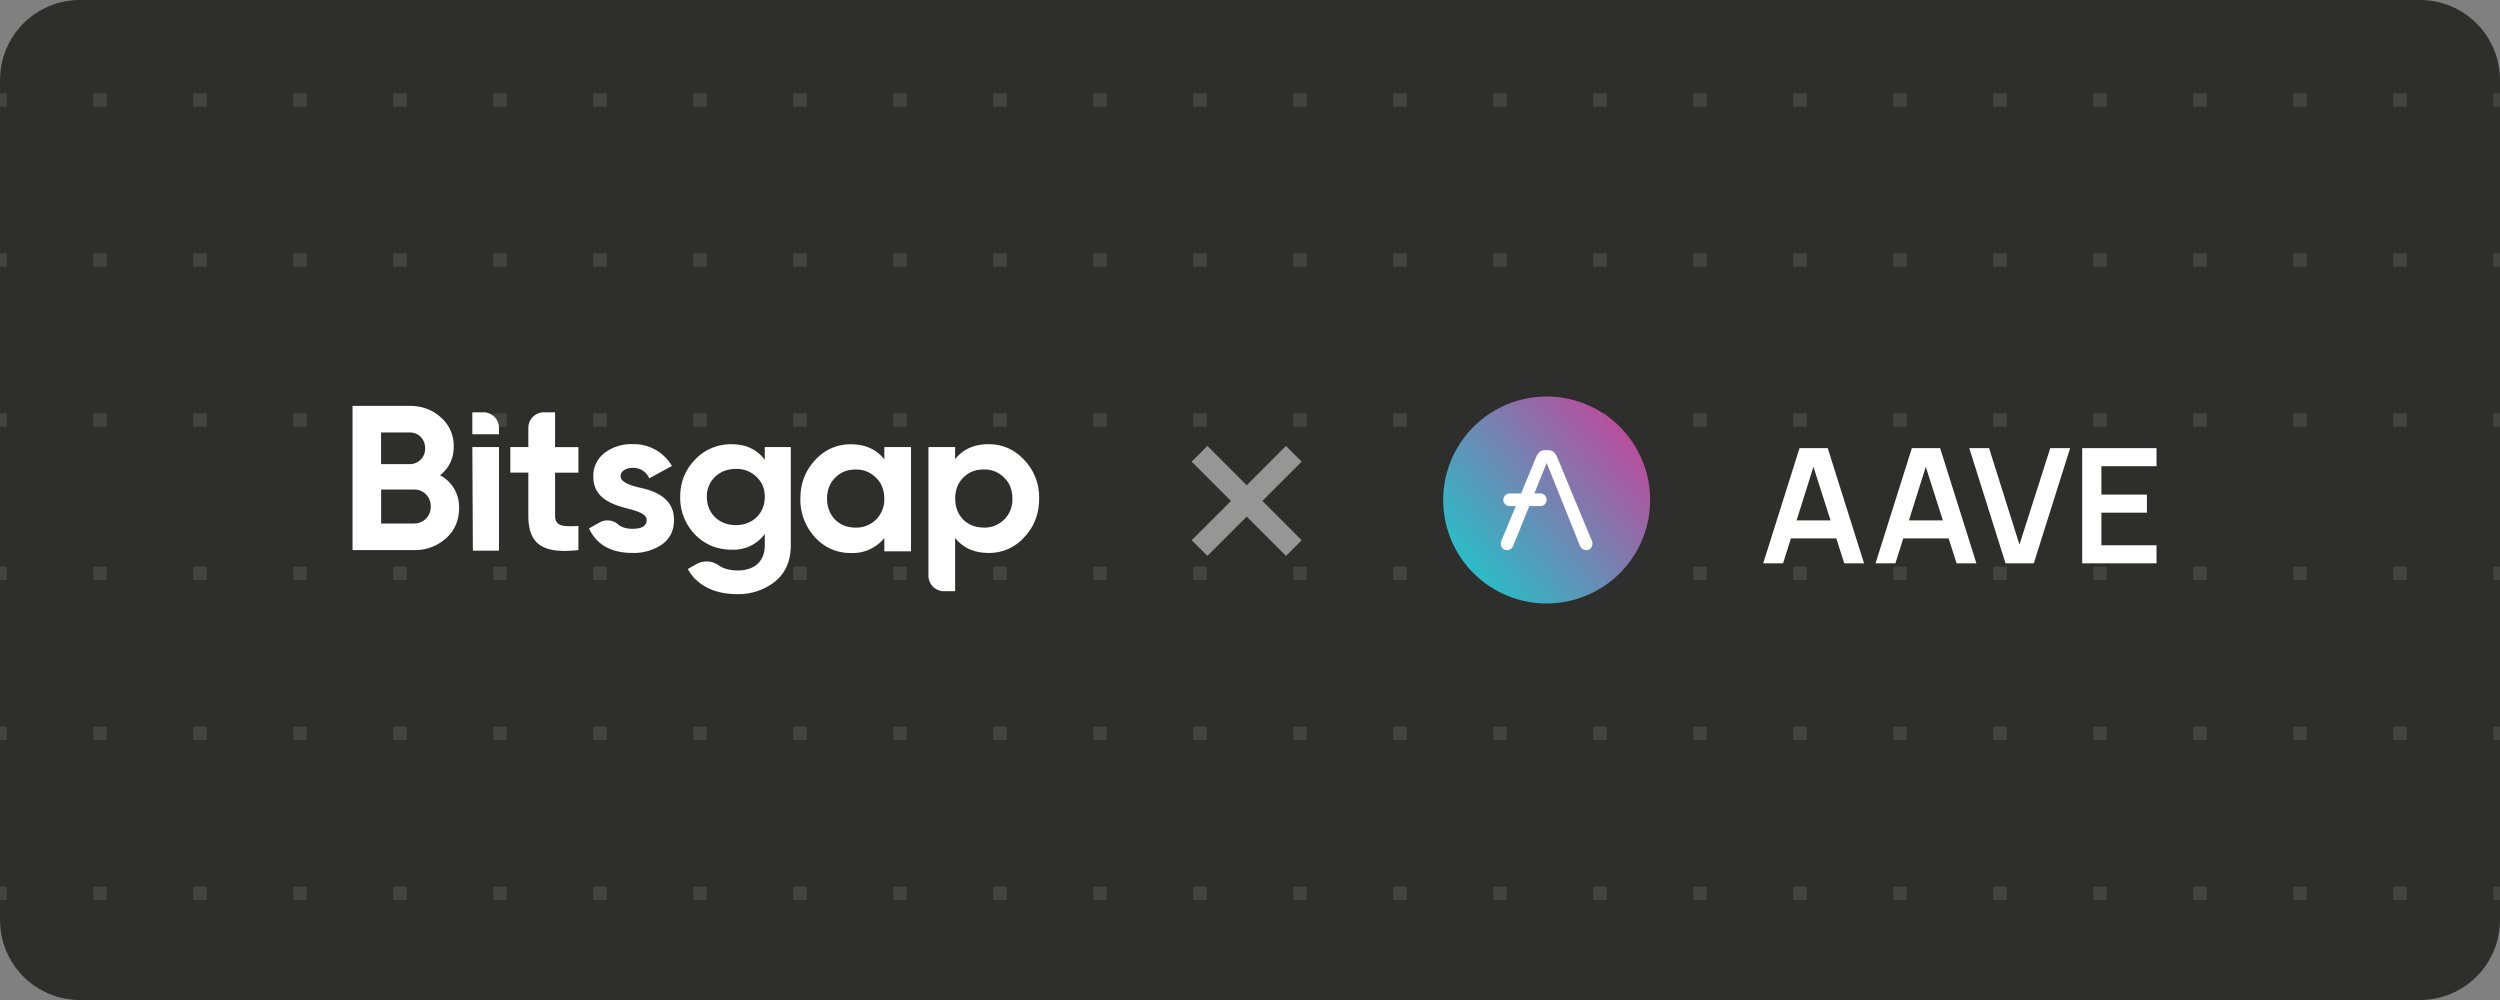 <svg fill="none" xmlns="http://www.w3.org/2000/svg" viewBox="0 0 375 150"><rect x="0" y="0" width="375" height="150" fill="#808080" stroke="none"/><g clip-path="url(#a)"><path d="M0 12A12 12 0 0 1 12 0h351a12 12 0 0 1 12 12v126a12 12 0 0 1-12 12H12a12 12 0 0 1-12-12V12Z" fill="#2E2E2D"/><path d="M-329 14h-2v2h2v-2ZM-314 14h-2v2h2v-2ZM-301 14h2v2h-2v-2ZM-284 14h-2v2h2v-2ZM-271 14h2v2h-2v-2ZM-254 14h-2v2h2v-2ZM-241 14h2v2h-2v-2ZM-224 14h-2v2h2v-2ZM-211 14h2v2h-2v-2ZM-194 14h-2v2h2v-2ZM-181 14h2v2h-2v-2ZM-164 14h-2v2h2v-2ZM-151 14h2v2h-2v-2ZM-134 14h-2v2h2v-2ZM-121 14h2v2h-2v-2ZM-104 14h-2v2h2v-2ZM-91 14h2v2h-2v-2ZM-74 14h-2v2h2v-2ZM-61 14h2v2h-2v-2ZM-44 14h-2v2h2v-2ZM-31 14h2v2h-2v-2ZM-14 14h-2v2h2v-2ZM-1 14h2v2h-2v-2ZM16 14h-2v2h2v-2ZM29 14h2v2h-2v-2ZM46 14h-2v2h2v-2ZM59 14h2v2h-2v-2ZM76 14h-2v2h2v-2ZM89 14h2v2h-2v-2ZM106 14h-2v2h2v-2ZM119 14h2v2h-2v-2ZM136 14h-2v2h2v-2ZM149 14h2v2h-2v-2ZM166 14h-2v2h2v-2ZM179 14h2v2h-2v-2ZM196 14h-2v2h2v-2ZM209 14h2v2h-2v-2ZM226 14h-2v2h2v-2ZM239 14h2v2h-2v-2ZM256 14h-2v2h2v-2ZM269 14h2v2h-2v-2ZM286 14h-2v2h2v-2ZM299 14h2v2h-2v-2ZM316 14h-2v2h2v-2ZM329 14h2v2h-2v-2ZM346 14h-2v2h2v-2ZM359 14h2v2h-2v-2ZM376 14h-2v2h2v-2ZM389 14h2v2h-2v-2ZM406 14h-2v2h2v-2ZM419 14h2v2h-2v-2ZM436 14h-2v2h2v-2ZM449 14h2v2h-2v-2ZM466 14h-2v2h2v-2ZM479 14h2v2h-2v-2ZM496 14h-2v2h2v-2ZM509 14h2v2h-2v-2ZM526 14h-2v2h2v-2ZM539 14h2v2h-2v-2ZM556 14h-2v2h2v-2ZM569 14h2v2h-2v-2ZM586 14h-2v2h2v-2ZM599 14h2v2h-2v-2ZM616 14h-2v2h2v-2ZM629 14h2v2h-2v-2ZM646 14h-2v2h2v-2ZM659 14h2v2h-2v-2ZM676 14h-2v2h2v-2ZM689 14h2v2h-2v-2ZM706 14h-2v2h2v-2ZM-329 38h-2v2h2v-2ZM-314 38h-2v2h2v-2ZM-301 38h2v2h-2v-2ZM-284 38h-2v2h2v-2ZM-271 38h2v2h-2v-2ZM-254 38h-2v2h2v-2ZM-241 38h2v2h-2v-2ZM-224 38h-2v2h2v-2ZM-211 38h2v2h-2v-2ZM-194 38h-2v2h2v-2ZM-181 38h2v2h-2v-2ZM-164 38h-2v2h2v-2ZM-151 38h2v2h-2v-2ZM-134 38h-2v2h2v-2ZM-121 38h2v2h-2v-2ZM-104 38h-2v2h2v-2ZM-91 38h2v2h-2v-2ZM-74 38h-2v2h2v-2ZM-61 38h2v2h-2v-2ZM-44 38h-2v2h2v-2ZM-31 38h2v2h-2v-2ZM-14 38h-2v2h2v-2ZM-1 38h2v2h-2v-2ZM16 38h-2v2h2v-2ZM29 38h2v2h-2v-2ZM46 38h-2v2h2v-2ZM59 38h2v2h-2v-2ZM76 38h-2v2h2v-2ZM89 38h2v2h-2v-2ZM106 38h-2v2h2v-2ZM119 38h2v2h-2v-2ZM136 38h-2v2h2v-2ZM149 38h2v2h-2v-2ZM166 38h-2v2h2v-2ZM179 38h2v2h-2v-2ZM196 38h-2v2h2v-2ZM209 38h2v2h-2v-2ZM226 38h-2v2h2v-2ZM239 38h2v2h-2v-2ZM256 38h-2v2h2v-2ZM269 38h2v2h-2v-2ZM286 38h-2v2h2v-2ZM299 38h2v2h-2v-2ZM316 38h-2v2h2v-2ZM329 38h2v2h-2v-2ZM346 38h-2v2h2v-2ZM359 38h2v2h-2v-2ZM376 38h-2v2h2v-2ZM389 38h2v2h-2v-2ZM406 38h-2v2h2v-2ZM419 38h2v2h-2v-2ZM436 38h-2v2h2v-2ZM449 38h2v2h-2v-2ZM466 38h-2v2h2v-2ZM479 38h2v2h-2v-2ZM496 38h-2v2h2v-2ZM509 38h2v2h-2v-2ZM526 38h-2v2h2v-2ZM539 38h2v2h-2v-2ZM556 38h-2v2h2v-2ZM569 38h2v2h-2v-2ZM586 38h-2v2h2v-2ZM599 38h2v2h-2v-2ZM616 38h-2v2h2v-2ZM629 38h2v2h-2v-2ZM646 38h-2v2h2v-2ZM659 38h2v2h-2v-2ZM676 38h-2v2h2v-2ZM689 38h2v2h-2v-2ZM706 38h-2v2h2v-2ZM-331 62h2v2h-2v-2ZM-316 62h2v2h-2v-2ZM-299 62h-2v2h2v-2ZM-286 62h2v2h-2v-2ZM-269 62h-2v2h2v-2ZM-256 62h2v2h-2v-2ZM-239 62h-2v2h2v-2ZM-226 62h2v2h-2v-2ZM-209 62h-2v2h2v-2ZM-196 62h2v2h-2v-2ZM-179 62h-2v2h2v-2ZM-166 62h2v2h-2v-2ZM-149 62h-2v2h2v-2ZM-136 62h2v2h-2v-2ZM-119 62h-2v2h2v-2ZM-106 62h2v2h-2v-2ZM-89 62h-2v2h2v-2ZM-76 62h2v2h-2v-2ZM-59 62h-2v2h2v-2ZM-46 62h2v2h-2v-2ZM-29 62h-2v2h2v-2ZM-16 62h2v2h-2v-2ZM1 62h-2v2h2v-2ZM14 62h2v2h-2v-2ZM31 62h-2v2h2v-2ZM44 62h2v2h-2v-2ZM61 62h-2v2h2v-2ZM74 62h2v2h-2v-2ZM91 62h-2v2h2v-2ZM104 62h2v2h-2v-2ZM121 62h-2v2h2v-2ZM134 62h2v2h-2v-2ZM151 62h-2v2h2v-2ZM164 62h2v2h-2v-2ZM181 62h-2v2h2v-2ZM194 62h2v2h-2v-2ZM211 62h-2v2h2v-2ZM224 62h2v2h-2v-2ZM241 62h-2v2h2v-2ZM254 62h2v2h-2v-2ZM271 62h-2v2h2v-2ZM284 62h2v2h-2v-2ZM301 62h-2v2h2v-2ZM314 62h2v2h-2v-2ZM331 62h-2v2h2v-2ZM344 62h2v2h-2v-2ZM361 62h-2v2h2v-2ZM374 62h2v2h-2v-2ZM391 62h-2v2h2v-2ZM404 62h2v2h-2v-2ZM421 62h-2v2h2v-2ZM434 62h2v2h-2v-2ZM451 62h-2v2h2v-2ZM464 62h2v2h-2v-2ZM481 62h-2v2h2v-2ZM494 62h2v2h-2v-2ZM511 62h-2v2h2v-2ZM524 62h2v2h-2v-2ZM541 62h-2v2h2v-2ZM554 62h2v2h-2v-2ZM571 62h-2v2h2v-2ZM584 62h2v2h-2v-2ZM601 62h-2v2h2v-2ZM614 62h2v2h-2v-2ZM631 62h-2v2h2v-2ZM644 62h2v2h-2v-2ZM661 62h-2v2h2v-2ZM674 62h2v2h-2v-2ZM691 62h-2v2h2v-2ZM704 62h2v2h-2v-2ZM-329 85h-2v2h2v-2ZM-314 85h-2v2h2v-2ZM-301 85h2v2h-2v-2ZM-284 85h-2v2h2v-2ZM-271 85h2v2h-2v-2ZM-254 85h-2v2h2v-2ZM-241 85h2v2h-2v-2ZM-224 85h-2v2h2v-2ZM-211 85h2v2h-2v-2ZM-194 85h-2v2h2v-2ZM-181 85h2v2h-2v-2ZM-164 85h-2v2h2v-2ZM-151 85h2v2h-2v-2ZM-134 85h-2v2h2v-2ZM-121 85h2v2h-2v-2ZM-104 85h-2v2h2v-2ZM-91 85h2v2h-2v-2ZM-74 85h-2v2h2v-2ZM-61 85h2v2h-2v-2ZM-44 85h-2v2h2v-2ZM-31 85h2v2h-2v-2ZM-14 85h-2v2h2v-2ZM-1 85h2v2h-2v-2ZM16 85h-2v2h2v-2ZM29 85h2v2h-2v-2ZM46 85h-2v2h2v-2ZM59 85h2v2h-2v-2ZM76 85h-2v2h2v-2ZM89 85h2v2h-2v-2ZM106 85h-2v2h2v-2ZM119 85h2v2h-2v-2ZM136 85h-2v2h2v-2ZM149 85h2v2h-2v-2ZM166 85h-2v2h2v-2ZM179 85h2v2h-2v-2ZM196 85h-2v2h2v-2ZM209 85h2v2h-2v-2ZM226 85h-2v2h2v-2ZM239 85h2v2h-2v-2ZM256 85h-2v2h2v-2ZM269 85h2v2h-2v-2ZM286 85h-2v2h2v-2ZM299 85h2v2h-2v-2ZM316 85h-2v2h2v-2ZM329 85h2v2h-2v-2ZM346 85h-2v2h2v-2ZM359 85h2v2h-2v-2ZM376 85h-2v2h2v-2ZM389 85h2v2h-2v-2ZM406 85h-2v2h2v-2ZM419 85h2v2h-2v-2ZM436 85h-2v2h2v-2ZM449 85h2v2h-2v-2ZM466 85h-2v2h2v-2ZM479 85h2v2h-2v-2ZM496 85h-2v2h2v-2ZM509 85h2v2h-2v-2ZM526 85h-2v2h2v-2ZM539 85h2v2h-2v-2ZM556 85h-2v2h2v-2ZM569 85h2v2h-2v-2ZM586 85h-2v2h2v-2ZM599 85h2v2h-2v-2ZM616 85h-2v2h2v-2ZM629 85h2v2h-2v-2ZM646 85h-2v2h2v-2ZM659 85h2v2h-2v-2ZM676 85h-2v2h2v-2ZM689 85h2v2h-2v-2ZM706 85h-2v2h2v-2ZM-331 109h2v2h-2v-2ZM-316 109h2v2h-2v-2ZM-299 109h-2v2h2v-2ZM-286 109h2v2h-2v-2ZM-269 109h-2v2h2v-2ZM-256 109h2v2h-2v-2ZM-239 109h-2v2h2v-2ZM-226 109h2v2h-2v-2ZM-209 109h-2v2h2v-2ZM-196 109h2v2h-2v-2ZM-179 109h-2v2h2v-2ZM-166 109h2v2h-2v-2ZM-149 109h-2v2h2v-2ZM-136 109h2v2h-2v-2ZM-119 109h-2v2h2v-2ZM-106 109h2v2h-2v-2ZM-89 109h-2v2h2v-2ZM-76 109h2v2h-2v-2ZM-59 109h-2v2h2v-2ZM-46 109h2v2h-2v-2ZM-29 109h-2v2h2v-2ZM-16 109h2v2h-2v-2ZM1 109h-2v2h2v-2ZM14 109h2v2h-2v-2ZM31 109h-2v2h2v-2ZM44 109h2v2h-2v-2ZM61 109h-2v2h2v-2ZM74 109h2v2h-2v-2ZM91 109h-2v2h2v-2ZM104 109h2v2h-2v-2ZM121 109h-2v2h2v-2ZM134 109h2v2h-2v-2ZM151 109h-2v2h2v-2ZM164 109h2v2h-2v-2ZM181 109h-2v2h2v-2ZM194 109h2v2h-2v-2ZM211 109h-2v2h2v-2ZM224 109h2v2h-2v-2ZM241 109h-2v2h2v-2ZM254 109h2v2h-2v-2ZM271 109h-2v2h2v-2ZM284 109h2v2h-2v-2ZM301 109h-2v2h2v-2ZM314 109h2v2h-2v-2ZM331 109h-2v2h2v-2ZM344 109h2v2h-2v-2ZM361 109h-2v2h2v-2ZM374 109h2v2h-2v-2ZM391 109h-2v2h2v-2ZM404 109h2v2h-2v-2ZM421 109h-2v2h2v-2ZM434 109h2v2h-2v-2ZM451 109h-2v2h2v-2ZM464 109h2v2h-2v-2ZM481 109h-2v2h2v-2ZM494 109h2v2h-2v-2ZM511 109h-2v2h2v-2ZM524 109h2v2h-2v-2ZM541 109h-2v2h2v-2ZM554 109h2v2h-2v-2ZM571 109h-2v2h2v-2ZM584 109h2v2h-2v-2ZM601 109h-2v2h2v-2ZM614 109h2v2h-2v-2ZM631 109h-2v2h2v-2ZM644 109h2v2h-2v-2ZM661 109h-2v2h2v-2ZM674 109h2v2h-2v-2ZM691 109h-2v2h2v-2ZM704 109h2v2h-2v-2ZM-329 133h-2v2h2v-2ZM-314 133h-2v2h2v-2ZM-301 133h2v2h-2v-2ZM-284 133h-2v2h2v-2ZM-271 133h2v2h-2v-2ZM-254 133h-2v2h2v-2ZM-241 133h2v2h-2v-2ZM-224 133h-2v2h2v-2ZM-211 133h2v2h-2v-2ZM-194 133h-2v2h2v-2ZM-181 133h2v2h-2v-2ZM-164 133h-2v2h2v-2ZM-151 133h2v2h-2v-2ZM-134 133h-2v2h2v-2ZM-121 133h2v2h-2v-2ZM-104 133h-2v2h2v-2ZM-91 133h2v2h-2v-2ZM-74 133h-2v2h2v-2ZM-61 133h2v2h-2v-2ZM-44 133h-2v2h2v-2ZM-31 133h2v2h-2v-2ZM-14 133h-2v2h2v-2ZM-1 133h2v2h-2v-2ZM16 133h-2v2h2v-2ZM29 133h2v2h-2v-2ZM46 133h-2v2h2v-2ZM59 133h2v2h-2v-2ZM76 133h-2v2h2v-2ZM89 133h2v2h-2v-2ZM106 133h-2v2h2v-2ZM119 133h2v2h-2v-2ZM136 133h-2v2h2v-2ZM149 133h2v2h-2v-2ZM166 133h-2v2h2v-2ZM179 133h2v2h-2v-2ZM196 133h-2v2h2v-2ZM209 133h2v2h-2v-2ZM226 133h-2v2h2v-2ZM239 133h2v2h-2v-2ZM256 133h-2v2h2v-2ZM269 133h2v2h-2v-2ZM286 133h-2v2h2v-2ZM299 133h2v2h-2v-2ZM316 133h-2v2h2v-2ZM329 133h2v2h-2v-2ZM346 133h-2v2h2v-2ZM359 133h2v2h-2v-2ZM376 133h-2v2h2v-2ZM389 133h2v2h-2v-2ZM406 133h-2v2h2v-2ZM419 133h2v2h-2v-2ZM436 133h-2v2h2v-2ZM449 133h2v2h-2v-2ZM466 133h-2v2h2v-2ZM479 133h2v2h-2v-2ZM496 133h-2v2h2v-2ZM509 133h2v2h-2v-2ZM526 133h-2v2h2v-2ZM539 133h2v2h-2v-2ZM556 133h-2v2h2v-2ZM569 133h2v2h-2v-2ZM586 133h-2v2h2v-2ZM599 133h2v2h-2v-2ZM616 133h-2v2h2v-2ZM629 133h2v2h-2v-2ZM646 133h-2v2h2v-2ZM659 133h2v2h-2v-2ZM676 133h-2v2h2v-2ZM689 133h2v2h-2v-2ZM706 133h-2v2h2v-2Z" fill="#434342"/><path fill-rule="evenodd" clip-rule="evenodd" d="M68.86 76.24c0 1.82-.65 3.33-1.95 4.5a6.94 6.94 0 0 1-4.81 1.77h-9.22V60.88h8.57c1.86 0 3.41.59 4.68 1.73a5.61 5.61 0 0 1 1.93 4.36c0 1.79-.69 3.24-2.05 4.32a5.36 5.36 0 0 1 2.85 4.95Zm-11.7-11.37v4.75h4.29a2.3 2.3 0 0 0 2.32-2.37c0-1.36-.96-2.38-2.32-2.38h-4.28Zm4.94 13.65a2.46 2.46 0 0 0 2.51-2.56 2.45 2.45 0 0 0-2.51-2.53h-4.93v5.1h4.93ZM74.8 82.6h-3.87l-.08-15.54h4V82.5l-.04.1ZM70.85 65.14v-3.29h1.67a2.32 2.32 0 0 1 2.33 2.32v.97h-4ZM95.92 73.14c2.26.47 5.2 1.55 5.18 4.85 0 1.58-.6 2.81-1.8 3.68a7.53 7.53 0 0 1-4.44 1.27c-3.2 0-5.37-1.24-6.51-3.68l1.64-.92a2.4 2.4 0 0 1 2.71.31c.54.45 1.25.67 2.16.67 1.43 0 2.14-.43 2.14-1.33 0-.83-1.24-1.3-2.82-1.7-2.3-.58-5.18-1.54-5.18-4.75a4.3 4.3 0 0 1 1.67-3.59 6.62 6.62 0 0 1 4.22-1.33 6.6 6.6 0 0 1 5.9 3.28l-3.41 1.85a2.56 2.56 0 0 0-2.49-1.57c-1.02 0-1.8.5-1.8 1.26 0 .84 1.24 1.3 2.83 1.7ZM114.72 67.06h3.9v14.7c0 2.39-.8 4.21-2.38 5.48a8.82 8.82 0 0 1-5.71 1.88c-3.35 0-5.99-1.3-7.36-3.77l1.29-.73a3.12 3.12 0 0 1 3.33.17c.75.52 1.7.78 2.86.78 2.52 0 4.07-1.36 4.07-3.8V80.1a5.82 5.82 0 0 1-4.97 2.35c-2.2 0-4.03-.77-5.52-2.29a7.93 7.93 0 0 1-2.2-5.62c0-2.2.74-4.05 2.23-5.6a7.33 7.33 0 0 1 5.5-2.3c2.13 0 3.78.76 4.96 2.34v-1.92Zm-1.24 4.48a4.2 4.2 0 0 0-3.1-1.2c-1.28 0-2.3.4-3.14 1.2a4 4 0 0 0-1.21 3c0 2.47 1.83 4.23 4.34 4.23 2.52 0 4.35-1.76 4.35-4.23 0-1.2-.4-2.22-1.24-3ZM132.65 67.06h4V82.7h-4V80.7a6.09 6.09 0 0 1-5.06 2.25 7.06 7.06 0 0 1-5.33-2.35 8.26 8.26 0 0 1-2.2-5.8c0-2.29.74-4.2 2.2-5.78a7.09 7.09 0 0 1 5.33-2.38c2.17 0 3.85.74 5.06 2.26v-1.83Zm-4.31 12.08a4.18 4.18 0 0 0 4.3-4.35c0-1.27-.4-2.32-1.23-3.12a4.08 4.08 0 0 0-3.07-1.24c-1.24 0-2.27.4-3.07 1.24-.81.8-1.21 1.85-1.21 3.12 0 1.26.4 2.31 1.2 3.15.81.8 1.84 1.2 3.08 1.2ZM153.64 69a8.08 8.08 0 0 1 2.23 5.78c0 2.29-.74 4.23-2.23 5.8a7.01 7.01 0 0 1-5.34 2.36c-2.17 0-3.85-.75-5.03-2.26v8h-1.68a2.32 2.32 0 0 1-2.32-2.31V67.06h4v1.82c1.18-1.51 2.86-2.25 5.03-2.25 2.08 0 3.88.8 5.34 2.37Zm-6.08 10.14a4.18 4.18 0 0 0 4.3-4.36c0-1.27-.4-2.32-1.23-3.12a4.08 4.08 0 0 0-3.07-1.24c-1.25 0-2.27.4-3.08 1.24-.8.8-1.2 1.85-1.2 3.12s.4 2.32 1.2 3.15c.81.8 1.83 1.2 3.08 1.2ZM83.26 61.85h-1.68a2.32 2.32 0 0 0-2.33 2.31v2.9h-2.7v3.83h2.7v6.42c0 4.24 2.02 5.81 7.51 5.2v-3.62c-2.3.12-3.5.1-3.5-1.58V70.9h3.5v-3.83h-3.5v-5.21Z" fill="#fff"/><path d="m195.25 69.25-2.36-2.36-5.89 5.9-5.9-5.9-2.35 2.36 5.9 5.9-5.9 5.88 2.36 2.36 5.89-5.9 5.9 5.9 2.35-2.36-5.9-5.89 5.9-5.89Z" fill="#969696"/><g clip-path="url(#b)"><path d="M232 90.52a15.52 15.52 0 1 0 0-31.04 15.52 15.52 0 0 0 0 31.04Z" fill="url(#c)"/><path d="m238.8 81.18-5.26-12.68c-.3-.66-.73-.98-1.31-.98h-.47c-.57 0-1.01.32-1.31.98l-2.28 5.52h-1.73a.95.95 0 0 0-.94.94v.02c0 .51.42.93.94.94h.93l-2.19 5.26a1.1 1.1 0 0 0 .2 1.07c.16.18.4.27.7.27.19 0 .38-.06.53-.18.17-.12.29-.28.38-.48l2.4-5.95h1.66c.52 0 .94-.42.94-.94v-.02a.95.95 0 0 0-.94-.94h-.89l1.84-4.57 4.99 12.42c.1.2.2.36.38.48.15.11.34.17.53.18a.9.9 0 0 0 .7-.27 1 1 0 0 0 .26-.71.84.84 0 0 0-.07-.36Z" fill="#fff"/></g><path d="m264.48 84.5 5.45-17.28h4.23l5.45 17.28h-2.97L271.69 69h.65l-4.88 15.5h-2.98Zm3.04-3.74v-2.7h9.07v2.7h-9.07Zm13.81 3.74 5.45-17.28h4.24l5.44 17.28h-2.97L288.54 69h.65l-4.88 15.5h-2.98Zm3.04-3.74v-2.7h9.07v2.7h-9.07Zm16.46 3.74-5.44-17.28h2.97l4.56 14.47 4.62-14.47h2.98l-5.45 17.28h-4.24Zm11.5 0V67.22h11.15v2.71h-8.27v4.26h6.83v2.71h-6.83v4.89h8.27v2.71h-11.16Z" fill="#fff"/></g><defs><clipPath id="a"><path d="M0 12A12 12 0 0 1 12 0h351a12 12 0 0 1 12 12v126a12 12 0 0 1-12 12H12a12 12 0 0 1-12-12V12Z" fill="#fff"/></clipPath><clipPath id="b"><rect x="216" y="59" width="32" height="32" rx="16" fill="#fff"/></clipPath><linearGradient id="c" x1="243.57" y1="65.26" x2="220.48" y2="84.69" gradientUnits="userSpaceOnUse"><stop stop-color="#B6509E"/><stop offset="1" stop-color="#2EBAC6"/></linearGradient></defs></svg>